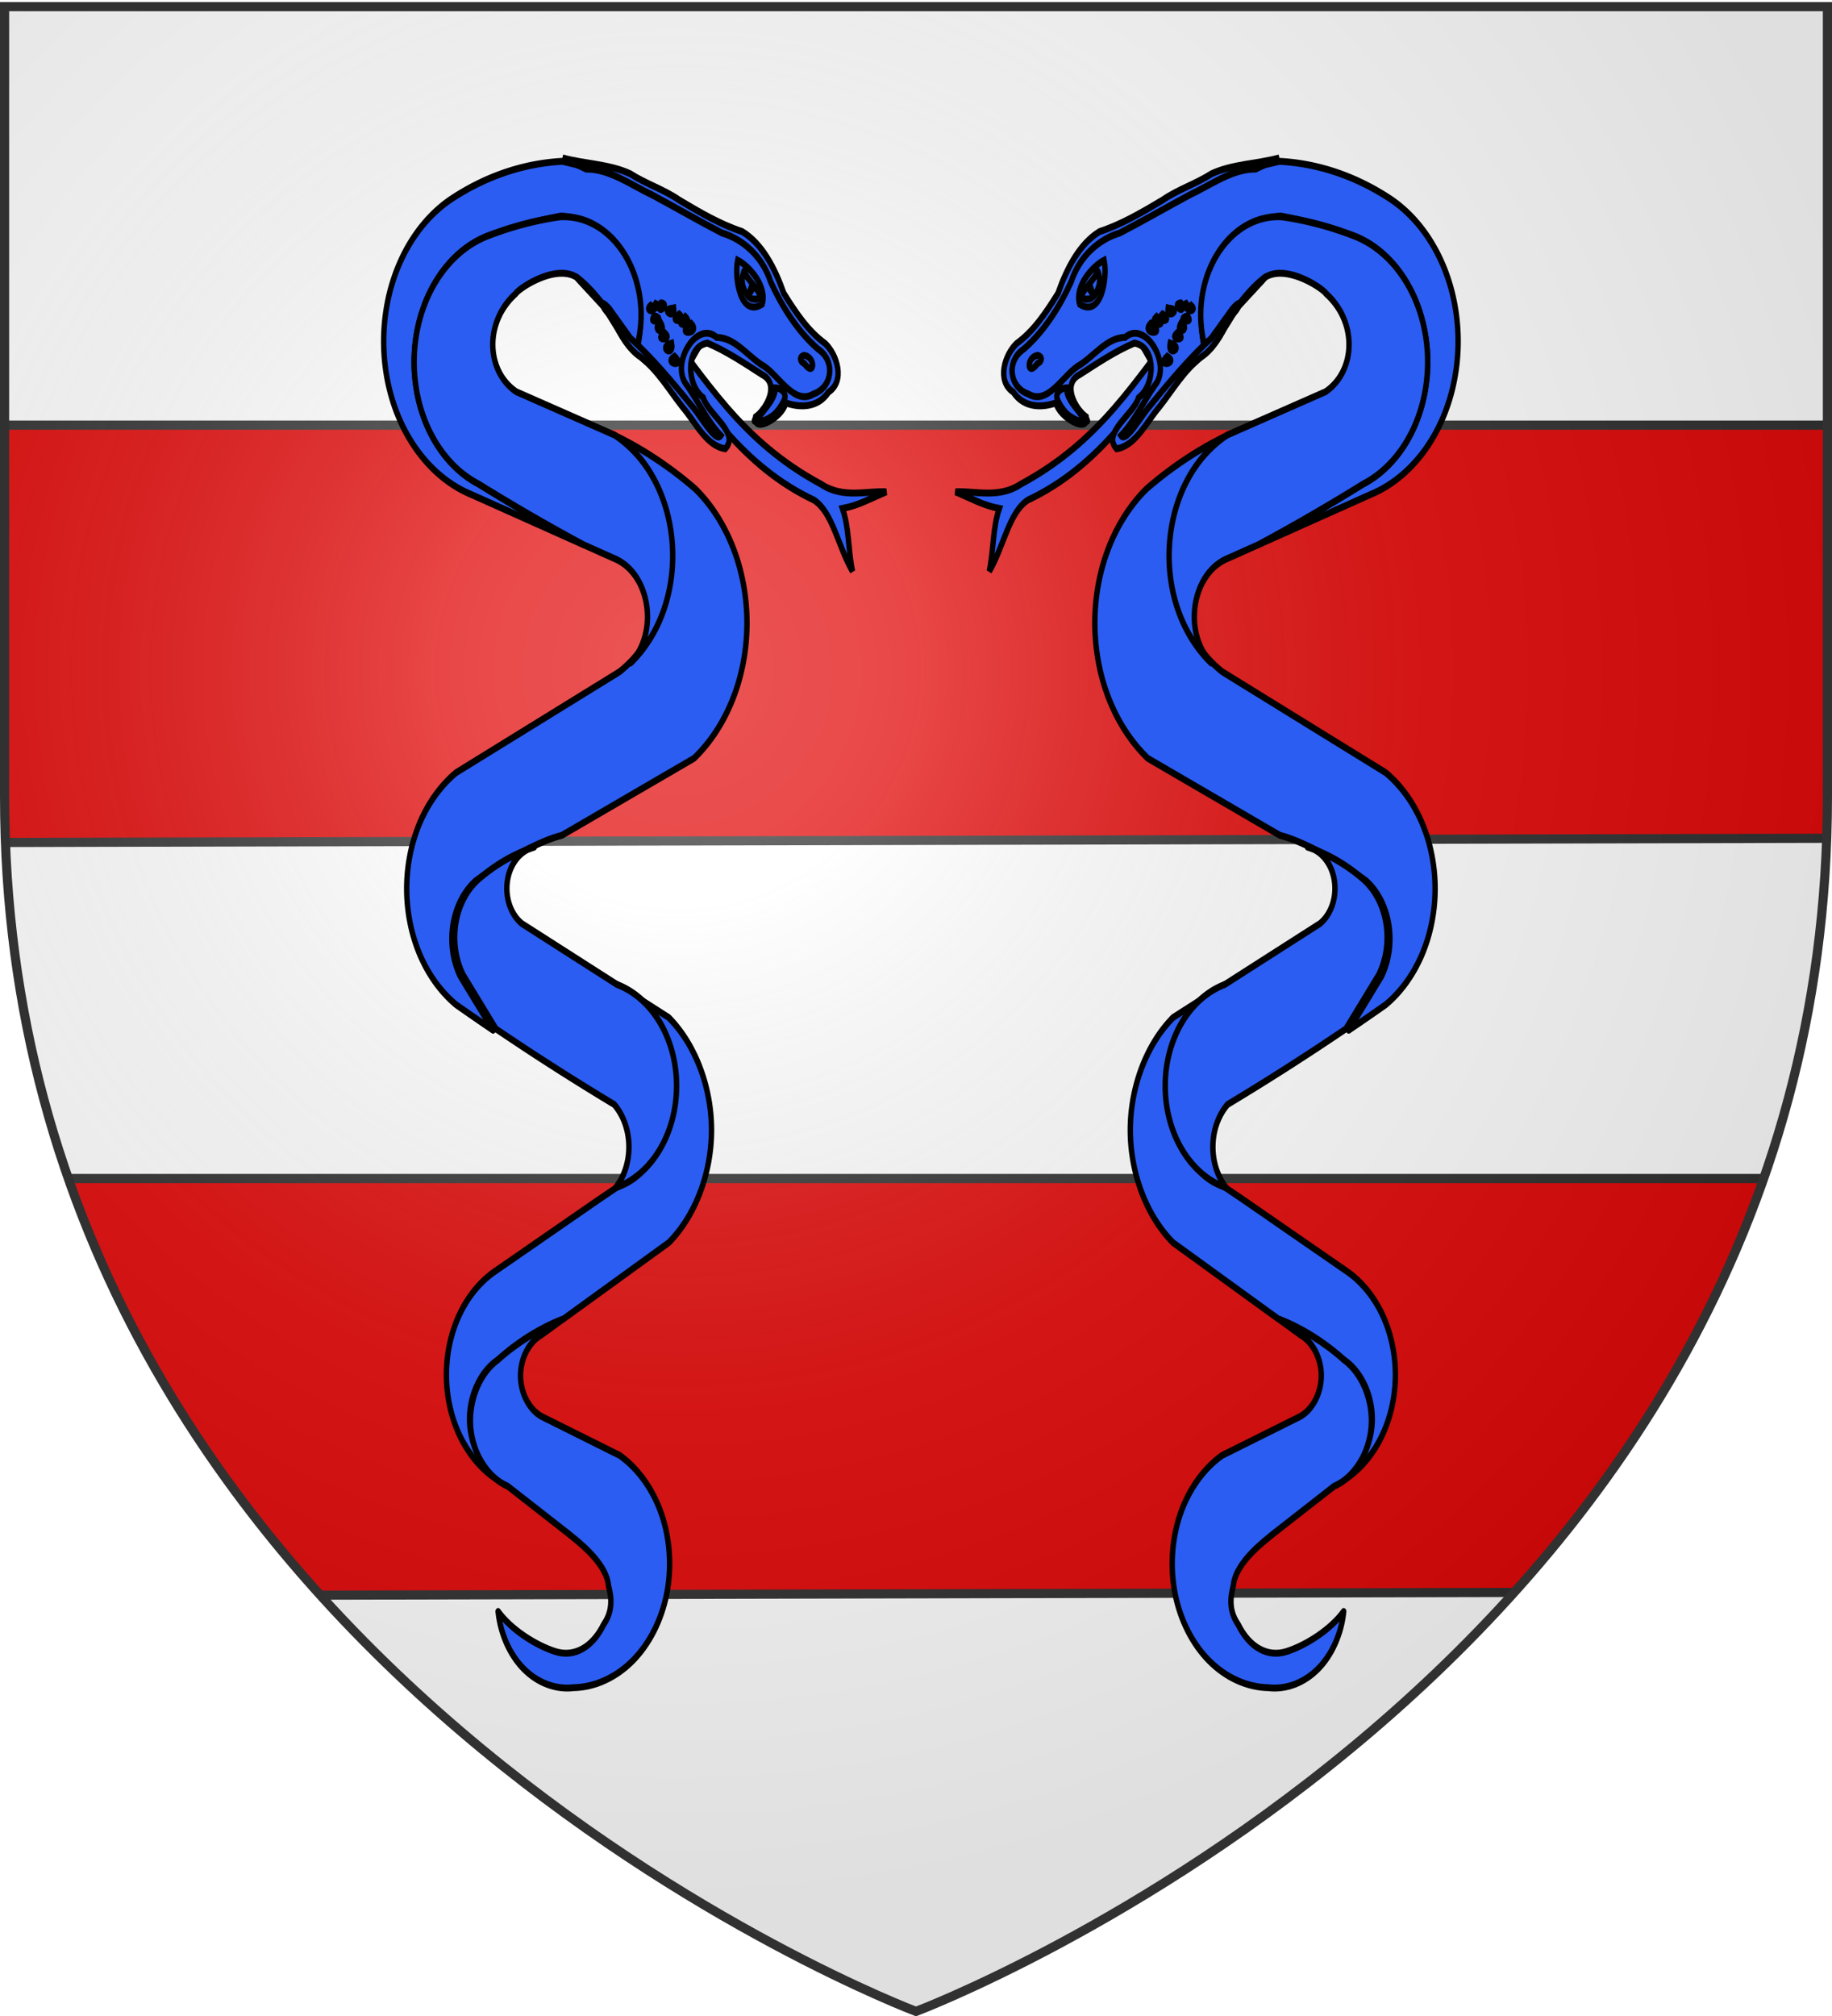 <svg xmlns="http://www.w3.org/2000/svg" xmlns:xlink="http://www.w3.org/1999/xlink" version="1.0" width="600" height="660"><defs><pattern patternUnits="userSpaceOnUse" width="173.263" height="257.473" patternTransform="translate(-1242.308 -84.965)" id="m"><g transform="translate(1242.308 84.965)"><g id="j" transform="translate(-347.196 -19.156)"><path transform="matrix(.86 0 0 .924 -1412.997 218.928)" d="M644.408-299.935c0 4.328-3.77 7.837-8.418 7.837-4.65 0-8.418-3.509-8.418-7.837 0-4.329 3.769-7.838 8.418-7.838 4.649 0 8.418 3.51 8.418 7.838z" id="h" style="fill:#313131;fill-opacity:1;fill-rule:evenodd;stroke:#313131;stroke-width:1.122;stroke-linecap:square;stroke-linejoin:bevel;stroke-miterlimit:4;stroke-opacity:1;stroke-dasharray:none"/><use height="660" width="600" transform="translate(15.097 15.356)" xlink:href="#h"/><use height="660" width="600" transform="translate(-14.906 15.356)" xlink:href="#h"/><g transform="translate(-1493.557 234.74)"><path style="fill:#313131;fill-opacity:1;stroke:#313131;stroke-width:.2;stroke-linecap:butt;stroke-linejoin:miter;stroke-miterlimit:4;stroke-opacity:1;stroke-dasharray:none" d="M627.4-265.43c-5.746 60.436-18.557 75.834-28.856 87.7 14.718-4.677 19.11-9.244 23.222-13.933 1.235 4.67 2.957 10.249 5.64 13.435" id="i"/><use xlink:href="#i" transform="matrix(-1 0 0 1 1254.776 0)" width="600" height="660" style="fill:#313131;fill-opacity:1"/></g></g><use xlink:href="#j" style="fill:#000;stroke:#000" width="1" height="1"/><use xlink:href="#j" transform="matrix(-1 0 0 1 -2311.354 134.552)" style="fill:#000;stroke:#000" width="1" height="1"/></g></pattern><pattern patternTransform="translate(3312.932 4440.714)" id="q" xlink:href="#a"/><pattern xlink:href="#a" id="p" patternTransform="matrix(.925 0 0 1.071 3312.932 4440.714)"/><pattern patternUnits="userSpaceOnUse" width="233.066" height="243.691" patternTransform="translate(-703.562 13.443)" id="a"><g transform="translate(703.562 -13.443)"><g id="d" transform="translate(98.03 472.724)"><path style="fill:#313131;fill-opacity:1;stroke:#313131;stroke-width:0;stroke-linecap:square;stroke-linejoin:bevel;stroke-miterlimit:4;stroke-opacity:1;stroke-dasharray:none" d="M-393.081-709.53c0 3.221-2.675 5.833-5.975 5.833-3.299 0-5.974-2.612-5.974-5.834 0-3.222 2.675-5.834 5.974-5.834 3.3 0 5.975 2.612 5.975 5.834z" transform="matrix(1.109 0 0 1.136 -329.848 353.353)"/><path style="fill:#313131;fill-opacity:1;stroke:#313131;stroke-width:0;stroke-linecap:square;stroke-linejoin:bevel;stroke-miterlimit:4;stroke-opacity:1;stroke-dasharray:none" d="M-408.204-705.517c0 3.17-2.737 5.741-6.114 5.741-3.376 0-6.114-2.57-6.114-5.74 0-3.171 2.738-5.742 6.114-5.742 3.377 0 6.114 2.57 6.114 5.741z" transform="matrix(1.085 0 0 1.155 -338.41 377.569)"/><path style="fill:#313131;fill-opacity:1;stroke:#313131;stroke-width:0;stroke-linecap:square;stroke-linejoin:bevel;stroke-miterlimit:4;stroke-opacity:1;stroke-dasharray:none" d="M-376.124-693.856c0 3.434-2.998 6.217-6.695 6.217-3.698 0-6.696-2.783-6.696-6.217 0-3.433 2.998-6.217 6.696-6.217 3.697 0 6.695 2.784 6.695 6.217z" transform="matrix(1.002 0 0 1.079 -373.873 311.284)"/><path style="fill:#313131;fill-opacity:1;stroke:#313131;stroke-width:.01;stroke-linecap:butt;stroke-linejoin:miter;stroke-miterlimit:4;stroke-opacity:1;stroke-dasharray:none" d="M-772.455-425.467c-4.586 36.046-8.56 67.12-29.137 88.032 9.265-2.45 17.688-6.755 23.558-13.85 1.615 5.866 3.375 11.512 5.53 13.055"/><use xlink:href="#c" transform="matrix(-1 0 0 1 -1544.918 0)" width="600" height="660" style="fill:#313131;fill-opacity:1;stroke:#313131;stroke-width:.01;stroke-miterlimit:4;stroke-opacity:1;stroke-dasharray:none"/></g><use xlink:href="#d" style="fill:#000;stroke:#000" width="1" height="1"/><use xlink:href="#d" transform="matrix(-1 0 0 1 -1290.59 121.846)" style="fill:#000;stroke:#000" width="1" height="1"/><use xlink:href="#d" transform="translate(116.533)" style="fill:#000;stroke:#000" width="1" height="1"/><use xlink:href="#d" transform="matrix(-1 0 0 1 -1174.058 121.846)" style="fill:#000;stroke:#000" width="1" height="1"/></g></pattern><pattern patternUnits="userSpaceOnUse" width="174.799" height="243.691" patternTransform="translate(-795.057 -182.618)" id="o"><g transform="translate(795.057 182.618)"><g transform="translate(6.535 276.663)" id="e"><path transform="matrix(1.109 0 0 1.136 -329.848 353.353)" d="M-393.081-709.53c0 3.221-2.675 5.833-5.975 5.833-3.299 0-5.974-2.612-5.974-5.834 0-3.222 2.675-5.834 5.974-5.834 3.3 0 5.975 2.612 5.975 5.834z" style="fill:#313131;fill-opacity:1;stroke:#313131;stroke-width:0;stroke-linecap:square;stroke-linejoin:bevel;stroke-miterlimit:4;stroke-opacity:1;stroke-dasharray:none"/><path transform="matrix(1.085 0 0 1.155 -338.41 377.569)" d="M-408.204-705.517c0 3.17-2.737 5.741-6.114 5.741-3.376 0-6.114-2.57-6.114-5.74 0-3.171 2.738-5.742 6.114-5.742 3.377 0 6.114 2.57 6.114 5.741z" style="fill:#313131;fill-opacity:1;stroke:#313131;stroke-width:0;stroke-linecap:square;stroke-linejoin:bevel;stroke-miterlimit:4;stroke-opacity:1;stroke-dasharray:none"/><path transform="matrix(1.002 0 0 1.079 -373.873 311.284)" d="M-376.124-693.856c0 3.434-2.998 6.217-6.695 6.217-3.698 0-6.696-2.783-6.696-6.217 0-3.433 2.998-6.217 6.696-6.217 3.697 0 6.695 2.784 6.695 6.217z" style="fill:#313131;fill-opacity:1;stroke:#313131;stroke-width:0;stroke-linecap:square;stroke-linejoin:bevel;stroke-miterlimit:4;stroke-opacity:1;stroke-dasharray:none"/><path d="M-772.455-425.467c-4.586 36.046-8.56 67.12-29.137 88.032 9.265-2.45 17.688-6.755 23.558-13.85 1.615 5.866 3.375 11.512 5.53 13.055" style="fill:#313131;fill-opacity:1;stroke:#313131;stroke-width:.01;stroke-linecap:butt;stroke-linejoin:miter;stroke-miterlimit:4;stroke-opacity:1;stroke-dasharray:none"/><use style="fill:#313131;fill-opacity:1;stroke:#313131;stroke-width:.01;stroke-miterlimit:4;stroke-opacity:1;stroke-dasharray:none" height="660" width="600" transform="matrix(-1 0 0 1 -1544.918 0)" xlink:href="#c"/></g><use xlink:href="#e" transform="matrix(-1 0 0 1 -1415.314 121.846)" style="fill:#000;stroke:#000" width="1" height="1"/></g></pattern><pattern patternUnits="userSpaceOnUse" width="174.799" height="243.691" patternTransform="translate(-712.562 -48.95)" id="n"><g transform="translate(712.562 48.95)"><use x="0" y="0" xlink:href="#f" id="g" transform="translate(-239.63 45.747)" style="fill:#000;stroke:#000" width="600" height="660"/><use xlink:href="#g" style="fill:#000;stroke:#000" width="1" height="1"/><use xlink:href="#g" transform="matrix(-1 0 0 1 -1366.858 121.846)" style="fill:#000;stroke:#000" width="1" height="1"/><use xlink:href="#g" transform="translate(116.533)" style="fill:#000;stroke:#000" width="1" height="1"/><use xlink:href="#g" transform="matrix(-1 0 0 1 -1250.326 121.846)" style="fill:#000;stroke:#000" width="1" height="1"/></g></pattern><linearGradient id="b"><stop style="stop-color:#fff;stop-opacity:.314" offset="0"/><stop style="stop-color:#fff;stop-opacity:.251" offset=".19"/><stop style="stop-color:#6b6b6b;stop-opacity:.125" offset=".6"/><stop style="stop-color:#000;stop-opacity:.125" offset="1"/></linearGradient><linearGradient id="l"><stop style="stop-color:#fd0000;stop-opacity:1" offset="0"/><stop style="stop-color:#e77275;stop-opacity:.659" offset=".5"/><stop style="stop-color:#000;stop-opacity:.323" offset="1"/></linearGradient><linearGradient id="k"><stop style="stop-color:#fff;stop-opacity:.314" offset="0"/><stop style="stop-color:#fff;stop-opacity:.251" offset=".19"/><stop style="stop-color:#6b6b6b;stop-opacity:.125" offset=".6"/><stop style="stop-color:#000;stop-opacity:.125" offset="1"/></linearGradient><clipPath id="u"><path d="M194.608 122.25S485.1-9.399 686.946 192.446L869.77 375.27 447.627 797.413 264.803 614.589C62.96 412.744 194.608 122.25 194.608 122.25z" style="fill:none;stroke:#313131;stroke-width:3;stroke-linecap:butt;stroke-linejoin:miter;stroke-miterlimit:4;stroke-opacity:1;stroke-dasharray:none"/></clipPath><clipPath id="t"><path d="M14.556-46.498s290.494-131.649 492.34 70.196l182.823 182.824-422.143 422.143L84.752 445.84C-117.092 243.996 14.556-46.498 14.556-46.498z" style="fill:none;stroke:#313131;stroke-width:3;stroke-linecap:butt;stroke-linejoin:miter;stroke-miterlimit:4;stroke-opacity:1;stroke-dasharray:none"/></clipPath><clipPath id="s"><path d="M300 658.5S1.5 546.18 1.5 260.728V2.176h597v258.552C598.5 546.18 300 658.5 300 658.5z" style="fill:none;stroke:#313131;stroke-width:3;stroke-linecap:butt;stroke-linejoin:miter;stroke-miterlimit:4;stroke-opacity:1;stroke-dasharray:none"/></clipPath><radialGradient cx="221.445" cy="226.331" r="300" fx="221.445" fy="226.331" id="r" xlink:href="#k" gradientUnits="userSpaceOnUse" gradientTransform="matrix(1.353 0 0 1.349 -77.63 -85.747)"/><radialGradient cx="221.445" cy="226.331" r="300" fx="221.445" fy="226.331" id="v" xlink:href="#b" gradientUnits="userSpaceOnUse" gradientTransform="matrix(1.353 0 0 1.349 -77.63 -85.747)"/><g id="f" transform="translate(328.659 364.583)"><path style="fill:#313131;fill-opacity:1;stroke:#313131;stroke-width:0;stroke-linecap:square;stroke-linejoin:bevel;stroke-miterlimit:4;stroke-opacity:1;stroke-dasharray:none" d="M-393.081-709.53c0 3.221-2.675 5.833-5.975 5.833-3.299 0-5.974-2.612-5.974-5.834 0-3.222 2.675-5.834 5.974-5.834 3.3 0 5.975 2.612 5.975 5.834z" transform="matrix(1.109 0 0 1.136 -329.848 353.353)"/><path style="fill:#313131;fill-opacity:1;stroke:#313131;stroke-width:0;stroke-linecap:square;stroke-linejoin:bevel;stroke-miterlimit:4;stroke-opacity:1;stroke-dasharray:none" d="M-408.204-705.517c0 3.17-2.737 5.741-6.114 5.741-3.376 0-6.114-2.57-6.114-5.74 0-3.171 2.738-5.742 6.114-5.742 3.377 0 6.114 2.57 6.114 5.741z" transform="matrix(1.085 0 0 1.155 -338.41 377.569)"/><path style="fill:#313131;fill-opacity:1;stroke:#313131;stroke-width:0;stroke-linecap:square;stroke-linejoin:bevel;stroke-miterlimit:4;stroke-opacity:1;stroke-dasharray:none" d="M-376.124-693.856c0 3.434-2.998 6.217-6.695 6.217-3.698 0-6.696-2.783-6.696-6.217 0-3.433 2.998-6.217 6.696-6.217 3.697 0 6.695 2.784 6.695 6.217z" transform="matrix(1.002 0 0 1.079 -373.873 311.284)"/><path style="fill:#313131;fill-opacity:1;stroke:#313131;stroke-width:.01;stroke-linecap:butt;stroke-linejoin:miter;stroke-miterlimit:4;stroke-opacity:1;stroke-dasharray:none" d="M-772.455-425.467c-4.586 36.046-8.56 67.12-29.137 88.032 9.265-2.45 17.688-6.755 23.558-13.85 1.615 5.866 3.375 11.512 5.53 13.055"/><use xlink:href="#c" transform="matrix(-1 0 0 1 -1544.918 0)" width="600" height="660" style="fill:#313131;fill-opacity:1;stroke:#313131;stroke-width:.01;stroke-miterlimit:4;stroke-opacity:1;stroke-dasharray:none"/></g></defs><g style="display:inline"><g style="display:inline"><g transform="translate(1783.034 238.72)"><path d="M-393.081-709.53a5.974 5.834 0 1 1-11.949 0 5.974 5.834 0 1 1 11.949 0z" transform="matrix(1.109 0 0 1.136 -329.848 353.353)" style="fill:#313131;fill-opacity:1;stroke:#313131;stroke-width:0;stroke-linecap:square;stroke-linejoin:bevel;stroke-miterlimit:4;stroke-opacity:1;stroke-dasharray:none"/><path d="M-408.204-705.517a6.114 5.74 0 1 1-12.228 0 6.114 5.74 0 1 1 12.228 0z" transform="matrix(1.085 0 0 1.155 -338.41 377.569)" style="fill:#313131;fill-opacity:1;stroke:#313131;stroke-width:0;stroke-linecap:square;stroke-linejoin:bevel;stroke-miterlimit:4;stroke-opacity:1;stroke-dasharray:none"/><path d="M-376.124-693.856a6.695 6.217 0 1 1-13.39 0 6.695 6.217 0 1 1 13.39 0z" transform="matrix(1.002 0 0 1.079 -373.873 311.284)" style="fill:#313131;fill-opacity:1;stroke:#313131;stroke-width:0;stroke-linecap:square;stroke-linejoin:bevel;stroke-miterlimit:4;stroke-opacity:1;stroke-dasharray:none"/><path d="M-772.455-425.467c-4.586 36.046-8.56 67.12-29.137 88.032 9.265-2.45 17.688-6.755 23.558-13.85 1.615 5.866 3.375 11.512 5.53 13.055" id="c" style="fill:#313131;fill-opacity:1;stroke:#313131;stroke-width:.01;stroke-linecap:butt;stroke-linejoin:miter;stroke-miterlimit:4;stroke-opacity:1;stroke-dasharray:none"/><use transform="matrix(-1 0 0 1 -1544.918 0)" style="fill:#313131;fill-opacity:1;stroke:#313131;stroke-width:.01;stroke-miterlimit:4;stroke-opacity:1;stroke-dasharray:none" width="600" height="660" xlink:href="#c"/></g><path style="fill:url(#p);fill-opacity:1;stroke:#000;stroke-width:3.175;stroke-linecap:round;stroke-linejoin:miter;stroke-miterlimit:4;stroke-opacity:1;stroke-dasharray:none" d="M-185.081-26.124H816.831V775.37H-185.081z" transform="translate(1783.034 238.72)"/><path style="fill:url(#q);stroke:none" d="M-703.562 13.443h233.066v243.691h-233.066z" transform="translate(1783.034 238.72)"/></g><path clip-path="url(#s)" style="fill:#fff;fill-opacity:1;fill-rule:nonzero;stroke:#313131;stroke-width:1;stroke-linecap:round;stroke-linejoin:miter;stroke-miterlimit:4;stroke-opacity:1;stroke-dasharray:none" d="M-53.284-42.013h732.651v771.281H-53.284z"/></g><g style="display:inline"><path d="M53.105 458.202 565.269-56.322 697.44 32.186 624.274 93.55l-21.242 5.9L84.967 617.516 53.105 458.203z" transform="rotate(-135 303.288 246.884)" clip-path="url(#t)" style="fill:#e20909;fill-opacity:1;stroke:#313131;stroke-width:3;stroke-linecap:butt;stroke-linejoin:miter;stroke-miterlimit:4;stroke-opacity:1;stroke-dasharray:none"/><path d="M53.105 458.202 565.269-56.322 697.44 32.186 624.274 93.55l-21.242 5.9L84.967 617.516 53.105 458.203z" transform="rotate(-135 358.365 368.548)" clip-path="url(#u)" style="fill:#e20909;fill-opacity:1;stroke:#313131;stroke-width:3;stroke-linecap:butt;stroke-linejoin:miter;stroke-miterlimit:4;stroke-opacity:1;stroke-dasharray:none"/></g><g style="display:inline"><path d="M300 658.5s298.5-112.32 298.5-397.772V2.176H1.5v258.552C1.5 546.18 300 658.5 300 658.5z" style="fill:url(#v);fill-opacity:1;fill-rule:evenodd;stroke:none"/></g><g style="display:inline"><path d="M300 658.5S1.5 546.18 1.5 260.728V2.176h597v258.552C598.5 546.18 300 658.5 300 658.5z" style="fill:none;stroke:#313131;stroke-width:3;stroke-linecap:butt;stroke-linejoin:miter;stroke-miterlimit:4;stroke-opacity:1;stroke-dasharray:none"/></g><g style="fill:#2b5df2;fill-opacity:1;stroke:#000;stroke-width:2.566;stroke-miterlimit:4;stroke-dasharray:none;stroke-opacity:1"><path d="M345.685 381.26c-23.563 23.303-39.81 46.164-78.157 62.343-10.365 5.454-21.815 2.41-30.968 2.844 8.205 2.719 12.999 4.98 20.812 6.188-3.212 7.203-2.589 14.998-4.75 23.343 7.05-9.623 9.369-21.87 18.281-26.468 33.787-12.481 52.697-35.721 72.907-58z" style="fill:#2b5df2;fill-opacity:1;stroke:#000;stroke-width:2.566;stroke-miterlimit:4;stroke-dasharray:none;stroke-opacity:1" transform="matrix(.69 0 0 .881 149.705 -232.303)"/><g style="fill:#2b5df2;fill-opacity:1;stroke:#000;stroke-width:2.566;stroke-miterlimit:4;stroke-dasharray:none;stroke-opacity:1"><path style="fill:#2b5df2;fill-opacity:1;stroke:#000;stroke-width:2.566;stroke-miterlimit:4;stroke-dasharray:none;stroke-opacity:1" d="M722.85 415.417c-1.851-.16-4.242-1.404-6.025-2.305-1.501-.758-2.543-1.398-3.726-2.468-1.01-.912-1.607-1.63-2.117-2.547-.486-.872-.64-1.44-.61-2.248.023-.58.042-.655.265-1.06.389-.707 1.04-1.216 2.022-1.58.252-.092.925-.434 1.497-.758.571-.324 1.047-.58 1.057-.57.01.01.082.13.158.267.136.241.651.256.544.601-.332 1.073.069 2.78 2.225 5.109.996 1.075 1.696 1.751 3.787 3.66 2.89 2.636 3.353 3.103 3.353 3.386 0 .117-.03.12-.929.113-.51-.004-1.186.427-1.501.4z" transform="matrix(.69 0 0 .881 -144.273 -227.736)"/><g style="font-size:medium;fill:#2b5df2;fill-opacity:1;stroke:#000;stroke-width:2.183;stroke-linecap:square;stroke-miterlimit:4;stroke-dasharray:none;stroke-opacity:1" transform="matrix(-.814 0 0 1.032 477.544 -402.026)"><path style="fill:#2b5df2;fill-opacity:1;stroke:#000;stroke-width:2.183;stroke-linecap:round;stroke-linejoin:round;stroke-miterlimit:4;stroke-dasharray:none;stroke-opacity:1" d="M71.58 440.75a106.122 106.122 0 0 0-42.98 11.22 51.103 51.103 0 0 0 6.75 94.5l44.9 15.85a864.795 864.795 0 0 1-42.08-19.22 41.821 41.821 0 0 1-25.866-40.764A41.821 41.821 0 0 1 42.1 464.35a253.614 253.614 0 0 1 29.21-6.25c21.87.792 36.975 22.2 30.39 43.07 1.934 2.337 15.597 10.457 16.815 13.236 2.51 3.109 6.644 8.071 10.565 11.56 2.284 2.034 4.496 3.566 6.273 3.942 1.124-1.5 2.947-1.216 1.823-2.716l-16.234-19.515 6.983-9.664c4.036-5.584 19.326 4.631 28.071 10.852 3.78 2.687 7.057 4.198 10.36 7.558 4.315 4.39 13.037-4.249 14.611-4.895.592-3.205.162-5.197-1.067-7.668-2.253-1.421-15.736-13.936-19.478-19.865-5.922-9.383-12.366-19.48-14.08-18.72-8.8.713-7.594-3.688-16.095-6.074-10.804-3.236-24.421-10.142-32.904-13.706L71.91 440.74Z" class="st3"/></g><g style="font-size:medium;fill:#2b5df2;fill-opacity:1;stroke:#000;stroke-width:2.183;stroke-linecap:square;stroke-miterlimit:4;stroke-dasharray:none;stroke-opacity:1" transform="matrix(-.814 0 0 1.032 457.013 -93.734)"><path style="fill:#2b5df2;fill-opacity:1;stroke:#000;stroke-width:2.183;stroke-linecap:round;stroke-linejoin:round;stroke-miterlimit:4;stroke-dasharray:none;stroke-opacity:1" d="M24.67 562.32a15.298 15.298 0 0 0-2.17-1.9c-7.438-2.996-12.8-10.57-13.154-18.581-.354-8.011 4.32-16.029 11.464-19.669a90.984 90.984 0 0 1 26.36-12.97l42.27-24.15c10.7-8.515 17.224-22.046 17.224-35.72s-6.524-27.205-17.224-35.72L68.7 403.14l-.08.91c6.738 2.317 12.696 6.845 16.732 12.716 4.037 5.872 6.13 13.056 5.88 20.177-.25 7.12-2.841 14.14-7.28 19.715-4.438 5.574-7.956 8.706-14.84 10.545l-7.63 4.067-41.792 22.78a37.564 37.564 0 0 0-14.388 13.733 37.564 37.564 0 0 0-5.297 19.172 37.564 37.564 0 0 0 5.297 19.172A37.564 37.564 0 0 0 19.69 559.86Z" class="st3"/></g><path class="st3" d="M785.274 505.38a51.347 51.347 0 0 0 3.646 2.53l.189.116c.006-.002.006-.012 0-.014.433.242.874.47 1.321.682l76.34 36.891c7.18 4.667 13.166 11.13 17.247 18.623a51.519 51.519 0 0 1 6.25 24.522c0 8.519-2.168 17.029-6.25 24.523-4.081 7.493-10.066 13.956-17.247 18.623a1323.081 1323.081 0 0 1-17.513 9.463l15.518-20.004a26.327 26.327 0 0 0 3.612-9.28 26.25 26.25 0 0 0-.11-9.947 26.336 26.336 0 0 0-3.816-9.2 26.539 26.539 0 0 0-6.979-7.14c-15.323-8.693-31.931-15.15-40.812-16.833l-62.74-28.62a63.565 63.565 0 0 1-18.435-22.044 63.062 63.062 0 0 1-6.732-27.858 63.053 63.053 0 0 1 6.357-27.945 63.546 63.546 0 0 1 18.138-22.286 184.04 184.04 0 0 1 39.415-20.308c-7.587 3.954-14.147 9.827-18.89 16.91a50.951 50.951 0 0 0-8.388 23.833 50.858 50.858 0 0 0 4.171 24.904c3.456 7.782 8.912 14.68 15.708 19.859z" style="font-size:medium;fill:#2b5df2;fill-opacity:1;stroke:#000;stroke-width:2.566;stroke-linecap:round;stroke-linejoin:round;stroke-miterlimit:4;stroke-dasharray:none;stroke-opacity:1" transform="matrix(.69 0 0 .881 -144.273 -227.736)"/><g style="font-size:medium;fill:#2b5df2;fill-opacity:1;stroke:#000;stroke-width:2.183;stroke-linecap:square;stroke-miterlimit:4;stroke-dasharray:none;stroke-opacity:1" transform="matrix(-.814 0 0 1.032 467.574 -363.256)"><path style="fill:#2b5df2;fill-opacity:1;stroke:#000;stroke-width:2.183;stroke-linecap:round;stroke-linejoin:round;stroke-miterlimit:4;stroke-dasharray:none;stroke-opacity:1" d="M66.44 440.57c11.424 7.26 13.497 16.078 22.72 22.727 8.127-21.196-7.83-43.486-30.51-42.517a159.78 159.78 0 0 0-28.8 5.99 41.821 41.821 0 0 0-3.94 78.75A864.781 864.781 0 0 0 68 524.74l12.48 4.41c14.39 4.688 18.109 23.317 6.62 33.17 25.178-19.33 21.647-57.564-6.454-72.326L41.1 476.27c-12.104-6.505-13.04-22.031-.194-31.151 1.265-1.7 17.237-10.127 25.534-4.55z" class="st3"/></g><g style="font-size:medium;fill:#2b5df2;fill-opacity:1;stroke:#000;stroke-width:2.183;stroke-linecap:square;stroke-miterlimit:4;stroke-dasharray:none;stroke-opacity:1" transform="matrix(-.814 0 0 1.032 454.302 -191.453)"><path style="fill:#2b5df2;fill-opacity:1;stroke:#000;stroke-width:2.183;stroke-linecap:round;stroke-linejoin:round;stroke-miterlimit:4;stroke-dasharray:none;stroke-opacity:1" d="M64.73 562.32a33.557 33.557-.02 0 0 .64-64.47l-38.33-19.34a13.3 13.3 0 0 1 4.98-24.25 71.387 71.387-4.87 0 0-22.41 10.18 22.515 22.515-180 0 0-6.19 30.38l13.16 17.08a1118.47 1118.47-180 0 0 47.59 23.98 18.284 18.284.11 0 1 .56 26.44z" class="st3"/></g><g style="font-size:medium;fill:#2b5df2;fill-opacity:1;stroke:#000;stroke-width:2.183;stroke-linecap:square;stroke-miterlimit:4;stroke-dasharray:none;stroke-opacity:1" transform="matrix(-.814 0 0 1.032 449.166 -27.662)"><path style="fill:#2b5df2;fill-opacity:1;stroke:#000;stroke-width:2.183;stroke-linecap:round;stroke-linejoin:round;stroke-miterlimit:4;stroke-dasharray:none;stroke-opacity:1" d="M37.205 445.32c-8.715 2.683-18.633 7.485-26.035 12.81C3.81 462.317-.71 471.026.1 479.455c.81 8.429 6.907 16.117 14.93 18.825l24.106 14.847c3.358 2.2 15.463 9.145 16.408 16.534.16 1.253 3.092 6.83-1.956 12.542-4.363 7.008-11.602 10.451-19.357 8.529-7.659-1.9-17.748-6.89-23.061-12.722.937 7.091 4.714 13.767 10.31 18.22 5.597 4.455 12.95 6.638 20.07 5.96 8.564-.159 17.05-3.207 23.757-8.535 6.708-5.328 11.597-12.903 13.69-21.21 2.092-8.306 1.375-17.294-2.008-25.164-3.383-7.87-9.412-14.574-16.879-18.771l-31.5-12.38c-4.98-2.199-8.429-7.491-8.429-12.935 0-5.444 3.449-10.736 8.429-12.935z" class="st3"/></g><path style="fill:#2b5df2;fill-opacity:1;stroke:#000;stroke-width:2.566;stroke-miterlimit:4;stroke-dasharray:none;stroke-opacity:1" d="M816.265 317.175c-10.363 2.25-22.217 2.261-32.165 5.921-7.578 3.809-15.67 5.697-23.22 9.754-9.72 4.54-19.464 9.033-29.898 11.714-9.57 4.581-15.567 13.695-19.716 22.925-5.639 7.1-11.615 14.124-19.635 18.643-5.717 4.258-9.608 13.914-1.564 18.099 5.286 6.233 14.404 5.633 20.301 3.96 1.35 5.393 15.737 11.699 14.3 5.238-5.366-3.012-11.504-12.392-3.103-15.713 8.51-4.284 16.928-8.718 25.99-11.728 10.477 1.405 9.95 15.518 1.963 20.315-2.473 6.282-17.485 13.145-10.446 18.955 9.043-1.077 14.14-9.868 20.346-15.553 6.824-6.826 11.616-13.43 19.768-18.477 5.72-2.979 9.763-8.326 12.706-13.377 3.351-5.42 10.972-11.935 17.626-16.3 2.246-1.473-18.384 15.375-16.56 14.516 4.515-2.547 6.624-7.773.969-2.667l-9.935 10.837c-9.551 6.63-20.703 16.986-28.996 25.023-3.75 3.127-11.428 14.122-13.863 11.094 6.311-5.21 10.62-12.463 16.065-18.624 8.301-7.685-4.533-24.558-14.085-17.845-8.947.065-14.996 7.348-22.589 10.764-7.263 3.85-14.344 14.521-23.272 10.289-9.032-2.418-10.771-12.293-2.118-16.796 9.275-6.338 16.727-15.268 22.378-24.917 3.994-9.578 13.255-15.839 23.121-18.157 11.13-4.508 22.03-9.47 33.112-14.127 10.199-3.747 20.248-9.69 31.37-9.624zm-83.1 38.013c-5.632 2.303-14.096 9.74-11.59 16.358 10.165 5.16 13.338-9.772 11.59-16.358zm-3.47 4.825c5.334 5.332-8.249 14.112-6.23 6.97 1.92-2.437 4.974-4.068 6.23-6.97zm39.75 11.006c-4.52.413 2.9 5.434.098.023zm2.632.244c-3.63 1.373 2.545 2.914 0 0zm2.399.66c-4.554 2.986 3.616 2.608 0 0zm-10.93 1.038c-.819 4.828 6.835.278.216.043zm-2.63 2.18c-4.259 3.267 5.78 3.372.072.027zm11.698.747c-5.796 1.194 3.642 3.624.05.013zm-14.568.268c-4.662 3.633 6.46 4.217.127.109zm11.978 1.887c-3.967 5.179 4.393 3.778 0 0zm-14.767.65c-4.934 4.172 8.15 4.732 0 0zm12.461 3.524c-4.154 3.116 6 2.915 0 0zm-3.172 3.748c-1.4 5.872 6.942 1.526 0 0zm-62.858 4.595c-5.61.477-5.178 8.37-.135 3.032 1.906-.553 2.722-2.504.135-3.032zm61.441.317c-5.65 4.323 5.681 2.865 0 0zm-47.483 11.864c-1.789 5.22 15.639 14.587 3.517 11.652-3.932-1.368-7.404-5.6-8.309-7.771-.717-1.722 1.18-3.994 4.733-3.998z" transform="matrix(.69 0 0 .881 -144.273 -227.736)"/><path style="fill:#2b5df2;fill-opacity:1;stroke:#000;stroke-width:2.566;stroke-miterlimit:4;stroke-dasharray:none;stroke-opacity:1" d="M723.585 369.537c-.36-.08-.758-.241-.887-.357-.645-.584-.228-1.562 3.157-4.924 2.708-2.687 3.57-3.504 3.758-4.107.071-.227.411-1.1.492-.955.26.463.958 2.302.96 3.355.009 2.834-2.028 5.669-3.932 6.69-.654.35-.821.388-1.808.415-.597.017-1.38-.036-1.74-.117z" transform="matrix(.69 0 0 .881 -144.273 -227.736)"/><path style="fill:#2b5df2;fill-opacity:1;fill-rule:evenodd;stroke:#000;stroke-width:2.566;stroke-linecap:butt;stroke-linejoin:miter;stroke-miterlimit:4;stroke-dasharray:none;stroke-opacity:1" d="M725.055 364.62c2.517 2.517 4.004 5.835 2.517 2.517l-1.487-3.318" transform="matrix(.69 0 0 .881 -144.273 -227.736)"/></g></g><g style="fill:#2b5df2;fill-opacity:1;stroke:#000;stroke-width:2.566;stroke-miterlimit:4;stroke-dasharray:none;stroke-opacity:1"><path d="M345.685 381.26c-23.563 23.303-39.81 46.164-78.157 62.343-10.365 5.454-21.815 2.41-30.968 2.844 8.205 2.719 12.999 4.98 20.812 6.188-3.212 7.203-2.589 14.998-4.75 23.343 7.05-9.623 9.369-21.87 18.281-26.468 33.787-12.481 52.697-35.721 72.907-58z" style="fill:#2b5df2;fill-opacity:1;stroke:#000;stroke-width:2.566;stroke-miterlimit:4;stroke-dasharray:none;stroke-opacity:1" transform="matrix(-.69 0 0 .881 453.508 -232.303)"/><g style="fill:#2b5df2;fill-opacity:1;stroke:#000;stroke-width:2.566;stroke-miterlimit:4;stroke-dasharray:none;stroke-opacity:1"><path style="fill:#2b5df2;fill-opacity:1;stroke:#000;stroke-width:2.566;stroke-miterlimit:4;stroke-dasharray:none;stroke-opacity:1" d="M722.85 415.417c-1.851-.16-4.242-1.404-6.025-2.305-1.501-.758-2.543-1.398-3.726-2.468-1.01-.912-1.607-1.63-2.117-2.547-.486-.872-.64-1.44-.61-2.248.023-.58.042-.655.265-1.06.389-.707 1.04-1.216 2.022-1.58.252-.092.925-.434 1.497-.758.571-.324 1.047-.58 1.057-.57.01.01.082.13.158.267.136.241.651.256.544.601-.332 1.073.069 2.78 2.225 5.109.996 1.075 1.696 1.751 3.787 3.66 2.89 2.636 3.353 3.103 3.353 3.386 0 .117-.03.12-.929.113-.51-.004-1.186.427-1.501.4z" transform="matrix(-.69 0 0 .881 747.485 -227.736)"/><g style="font-size:medium;fill:#2b5df2;fill-opacity:1;stroke:#000;stroke-width:2.183;stroke-linecap:square;stroke-miterlimit:4;stroke-dasharray:none;stroke-opacity:1" transform="matrix(.814 0 0 1.032 125.668 -402.026)"><path style="fill:#2b5df2;fill-opacity:1;stroke:#000;stroke-width:2.183;stroke-linecap:round;stroke-linejoin:round;stroke-miterlimit:4;stroke-dasharray:none;stroke-opacity:1" d="M71.58 440.75a106.122 106.122 0 0 0-42.98 11.22 51.103 51.103 0 0 0 6.75 94.5l44.9 15.85a864.795 864.795 0 0 1-42.08-19.22 41.821 41.821 0 0 1-25.866-40.764A41.821 41.821 0 0 1 42.1 464.35a253.614 253.614 0 0 1 29.21-6.25c21.87.792 36.975 22.2 30.39 43.07 1.934 2.337 15.597 10.457 16.815 13.236 2.51 3.109 6.644 8.071 10.565 11.56 2.284 2.034 4.496 3.566 6.273 3.942 1.124-1.5 2.947-1.216 1.823-2.716l-16.234-19.515 6.983-9.664c4.036-5.584 19.326 4.631 28.071 10.852 3.78 2.687 7.057 4.198 10.36 7.558 4.315 4.39 13.037-4.249 14.611-4.895.592-3.205.162-5.197-1.067-7.668-2.253-1.421-15.736-13.936-19.478-19.865-5.922-9.383-12.366-19.48-14.08-18.72-8.8.713-7.594-3.688-16.095-6.074-10.804-3.236-24.421-10.142-32.904-13.706L71.91 440.74Z" class="st3"/></g><g style="font-size:medium;fill:#2b5df2;fill-opacity:1;stroke:#000;stroke-width:2.183;stroke-linecap:square;stroke-miterlimit:4;stroke-dasharray:none;stroke-opacity:1" transform="matrix(.814 0 0 1.032 146.2 -93.734)"><path style="fill:#2b5df2;fill-opacity:1;stroke:#000;stroke-width:2.183;stroke-linecap:round;stroke-linejoin:round;stroke-miterlimit:4;stroke-dasharray:none;stroke-opacity:1" d="M24.67 562.32a15.298 15.298 0 0 0-2.17-1.9c-7.438-2.996-12.8-10.57-13.154-18.581-.354-8.011 4.32-16.029 11.464-19.669a90.984 90.984 0 0 1 26.36-12.97l42.27-24.15c10.7-8.515 17.224-22.046 17.224-35.72s-6.524-27.205-17.224-35.72L68.7 403.14l-.08.91c6.738 2.317 12.696 6.845 16.732 12.716 4.037 5.872 6.13 13.056 5.88 20.177-.25 7.12-2.841 14.14-7.28 19.715-4.438 5.574-7.956 8.706-14.84 10.545l-7.63 4.067-41.792 22.78a37.564 37.564 0 0 0-14.388 13.733 37.564 37.564 0 0 0-5.297 19.172 37.564 37.564 0 0 0 5.297 19.172A37.564 37.564 0 0 0 19.69 559.86Z" class="st3"/></g><path class="st3" d="M785.274 505.38a51.347 51.347 0 0 0 3.646 2.53l.189.116c.006-.002.006-.012 0-.014.433.242.874.47 1.321.682l76.34 36.891c7.18 4.667 13.166 11.13 17.247 18.623a51.519 51.519 0 0 1 6.25 24.522c0 8.519-2.168 17.029-6.25 24.523-4.081 7.493-10.066 13.956-17.247 18.623a1323.081 1323.081 0 0 1-17.513 9.463l15.518-20.004a26.327 26.327 0 0 0 3.612-9.28 26.25 26.25 0 0 0-.11-9.947 26.336 26.336 0 0 0-3.816-9.2 26.539 26.539 0 0 0-6.979-7.14c-15.323-8.693-31.931-15.15-40.812-16.833l-62.74-28.62a63.565 63.565 0 0 1-18.435-22.044 63.062 63.062 0 0 1-6.732-27.858 63.053 63.053 0 0 1 6.357-27.945 63.546 63.546 0 0 1 18.138-22.286 184.04 184.04 0 0 1 39.415-20.308c-7.587 3.954-14.147 9.827-18.89 16.91a50.951 50.951 0 0 0-8.388 23.833 50.858 50.858 0 0 0 4.171 24.904c3.456 7.782 8.912 14.68 15.708 19.859z" style="font-size:medium;fill:#2b5df2;fill-opacity:1;stroke:#000;stroke-width:2.566;stroke-linecap:round;stroke-linejoin:round;stroke-miterlimit:4;stroke-dasharray:none;stroke-opacity:1" transform="matrix(-.69 0 0 .881 747.485 -227.736)"/><g style="font-size:medium;fill:#2b5df2;fill-opacity:1;stroke:#000;stroke-width:2.183;stroke-linecap:square;stroke-miterlimit:4;stroke-dasharray:none;stroke-opacity:1" transform="matrix(.814 0 0 1.032 135.639 -363.256)"><path style="fill:#2b5df2;fill-opacity:1;stroke:#000;stroke-width:2.183;stroke-linecap:round;stroke-linejoin:round;stroke-miterlimit:4;stroke-dasharray:none;stroke-opacity:1" d="M66.44 440.57c11.424 7.26 13.497 16.078 22.72 22.727 8.127-21.196-7.83-43.486-30.51-42.517a159.78 159.78 0 0 0-28.8 5.99 41.821 41.821 0 0 0-3.94 78.75A864.781 864.781 0 0 0 68 524.74l12.48 4.41c14.39 4.688 18.109 23.317 6.62 33.17 25.178-19.33 21.647-57.564-6.454-72.326L41.1 476.27c-12.104-6.505-13.04-22.031-.194-31.151 1.265-1.7 17.237-10.127 25.534-4.55z" class="st3"/></g><g style="font-size:medium;fill:#2b5df2;fill-opacity:1;stroke:#000;stroke-width:2.183;stroke-linecap:square;stroke-miterlimit:4;stroke-dasharray:none;stroke-opacity:1" transform="matrix(.814 0 0 1.032 148.91 -191.453)"><path style="fill:#2b5df2;fill-opacity:1;stroke:#000;stroke-width:2.183;stroke-linecap:round;stroke-linejoin:round;stroke-miterlimit:4;stroke-dasharray:none;stroke-opacity:1" d="M64.73 562.32a33.557 33.557-.02 0 0 .64-64.47l-38.33-19.34a13.3 13.3 0 0 1 4.98-24.25 71.387 71.387-4.87 0 0-22.41 10.18 22.515 22.515-180 0 0-6.19 30.38l13.16 17.08a1118.47 1118.47-180 0 0 47.59 23.98 18.284 18.284.11 0 1 .56 26.44z" class="st3"/></g><g style="font-size:medium;fill:#2b5df2;fill-opacity:1;stroke:#000;stroke-width:2.183;stroke-linecap:square;stroke-miterlimit:4;stroke-dasharray:none;stroke-opacity:1" transform="matrix(.814 0 0 1.032 154.046 -27.662)"><path style="fill:#2b5df2;fill-opacity:1;stroke:#000;stroke-width:2.183;stroke-linecap:round;stroke-linejoin:round;stroke-miterlimit:4;stroke-dasharray:none;stroke-opacity:1" d="M37.205 445.32c-8.715 2.683-18.633 7.485-26.035 12.81C3.81 462.317-.71 471.026.1 479.455c.81 8.429 6.907 16.117 14.93 18.825l24.106 14.847c3.358 2.2 15.463 9.145 16.408 16.534.16 1.253 3.092 6.83-1.956 12.542-4.363 7.008-11.602 10.451-19.357 8.529-7.659-1.9-17.748-6.89-23.061-12.722.937 7.091 4.714 13.767 10.31 18.22 5.597 4.455 12.95 6.638 20.07 5.96 8.564-.159 17.05-3.207 23.757-8.535 6.708-5.328 11.597-12.903 13.69-21.21 2.092-8.306 1.375-17.294-2.008-25.164-3.383-7.87-9.412-14.574-16.879-18.771l-31.5-12.38c-4.98-2.199-8.429-7.491-8.429-12.935 0-5.444 3.449-10.736 8.429-12.935z" class="st3"/></g><path style="fill:#2b5df2;fill-opacity:1;stroke:#000;stroke-width:2.566;stroke-miterlimit:4;stroke-dasharray:none;stroke-opacity:1" d="M816.265 317.175c-10.363 2.25-22.217 2.261-32.165 5.921-7.578 3.809-15.67 5.697-23.22 9.754-9.72 4.54-19.464 9.033-29.898 11.714-9.57 4.581-15.567 13.695-19.716 22.925-5.639 7.1-11.615 14.124-19.635 18.643-5.717 4.258-9.608 13.914-1.564 18.099 5.286 6.233 14.404 5.633 20.301 3.96 1.35 5.393 15.737 11.699 14.3 5.238-5.366-3.012-11.504-12.392-3.103-15.713 8.51-4.284 16.928-8.718 25.99-11.728 10.477 1.405 9.95 15.518 1.963 20.315-2.473 6.282-17.485 13.145-10.446 18.955 9.043-1.077 14.14-9.868 20.346-15.553 6.824-6.826 11.616-13.43 19.768-18.477 5.72-2.979 9.763-8.326 12.706-13.377 3.351-5.42 10.972-11.935 17.626-16.3 2.246-1.473-18.384 15.375-16.56 14.516 4.515-2.547 6.624-7.773.969-2.667l-9.935 10.837c-9.551 6.63-20.703 16.986-28.996 25.023-3.75 3.127-11.428 14.122-13.863 11.094 6.311-5.21 10.62-12.463 16.065-18.624 8.301-7.685-4.533-24.558-14.085-17.845-8.947.065-14.996 7.348-22.589 10.764-7.263 3.85-14.344 14.521-23.272 10.289-9.032-2.418-10.771-12.293-2.118-16.796 9.275-6.338 16.727-15.268 22.378-24.917 3.994-9.578 13.255-15.839 23.121-18.157 11.13-4.508 22.03-9.47 33.112-14.127 10.199-3.747 20.248-9.69 31.37-9.624zm-83.1 38.013c-5.632 2.303-14.096 9.74-11.59 16.358 10.165 5.16 13.338-9.772 11.59-16.358zm-3.47 4.825c5.334 5.332-8.249 14.112-6.23 6.97 1.92-2.437 4.974-4.068 6.23-6.97zm39.75 11.006c-4.52.413 2.9 5.434.098.023zm2.632.244c-3.63 1.373 2.545 2.914 0 0zm2.399.66c-4.554 2.986 3.616 2.608 0 0zm-10.93 1.038c-.819 4.828 6.835.278.216.043zm-2.63 2.18c-4.259 3.267 5.78 3.372.072.027zm11.698.747c-5.796 1.194 3.642 3.624.05.013zm-14.568.268c-4.662 3.633 6.46 4.217.127.109zm11.978 1.887c-3.967 5.179 4.393 3.778 0 0zm-14.767.65c-4.934 4.172 8.15 4.732 0 0zm12.461 3.524c-4.154 3.116 6 2.915 0 0zm-3.172 3.748c-1.4 5.872 6.942 1.526 0 0zm-62.858 4.595c-5.61.477-5.178 8.37-.135 3.032 1.906-.553 2.722-2.504.135-3.032zm61.441.317c-5.65 4.323 5.681 2.865 0 0zm-47.483 11.864c-1.789 5.22 15.639 14.587 3.517 11.652-3.932-1.368-7.404-5.6-8.309-7.771-.717-1.722 1.18-3.994 4.733-3.998z" transform="matrix(-.69 0 0 .881 747.485 -227.736)"/><path style="fill:#2b5df2;fill-opacity:1;stroke:#000;stroke-width:2.566;stroke-miterlimit:4;stroke-dasharray:none;stroke-opacity:1" d="M723.585 369.537c-.36-.08-.758-.241-.887-.357-.645-.584-.228-1.562 3.157-4.924 2.708-2.687 3.57-3.504 3.758-4.107.071-.227.411-1.1.492-.955.26.463.958 2.302.96 3.355.009 2.834-2.028 5.669-3.932 6.69-.654.35-.821.388-1.808.415-.597.017-1.38-.036-1.74-.117z" transform="matrix(-.69 0 0 .881 747.485 -227.736)"/><path style="fill:#2b5df2;fill-opacity:1;fill-rule:evenodd;stroke:#000;stroke-width:2.566;stroke-linecap:butt;stroke-linejoin:miter;stroke-miterlimit:4;stroke-dasharray:none;stroke-opacity:1" d="M725.055 364.62c2.517 2.517 4.004 5.835 2.517 2.517l-1.487-3.318" transform="matrix(-.69 0 0 .881 747.485 -227.736)"/></g></g></svg>